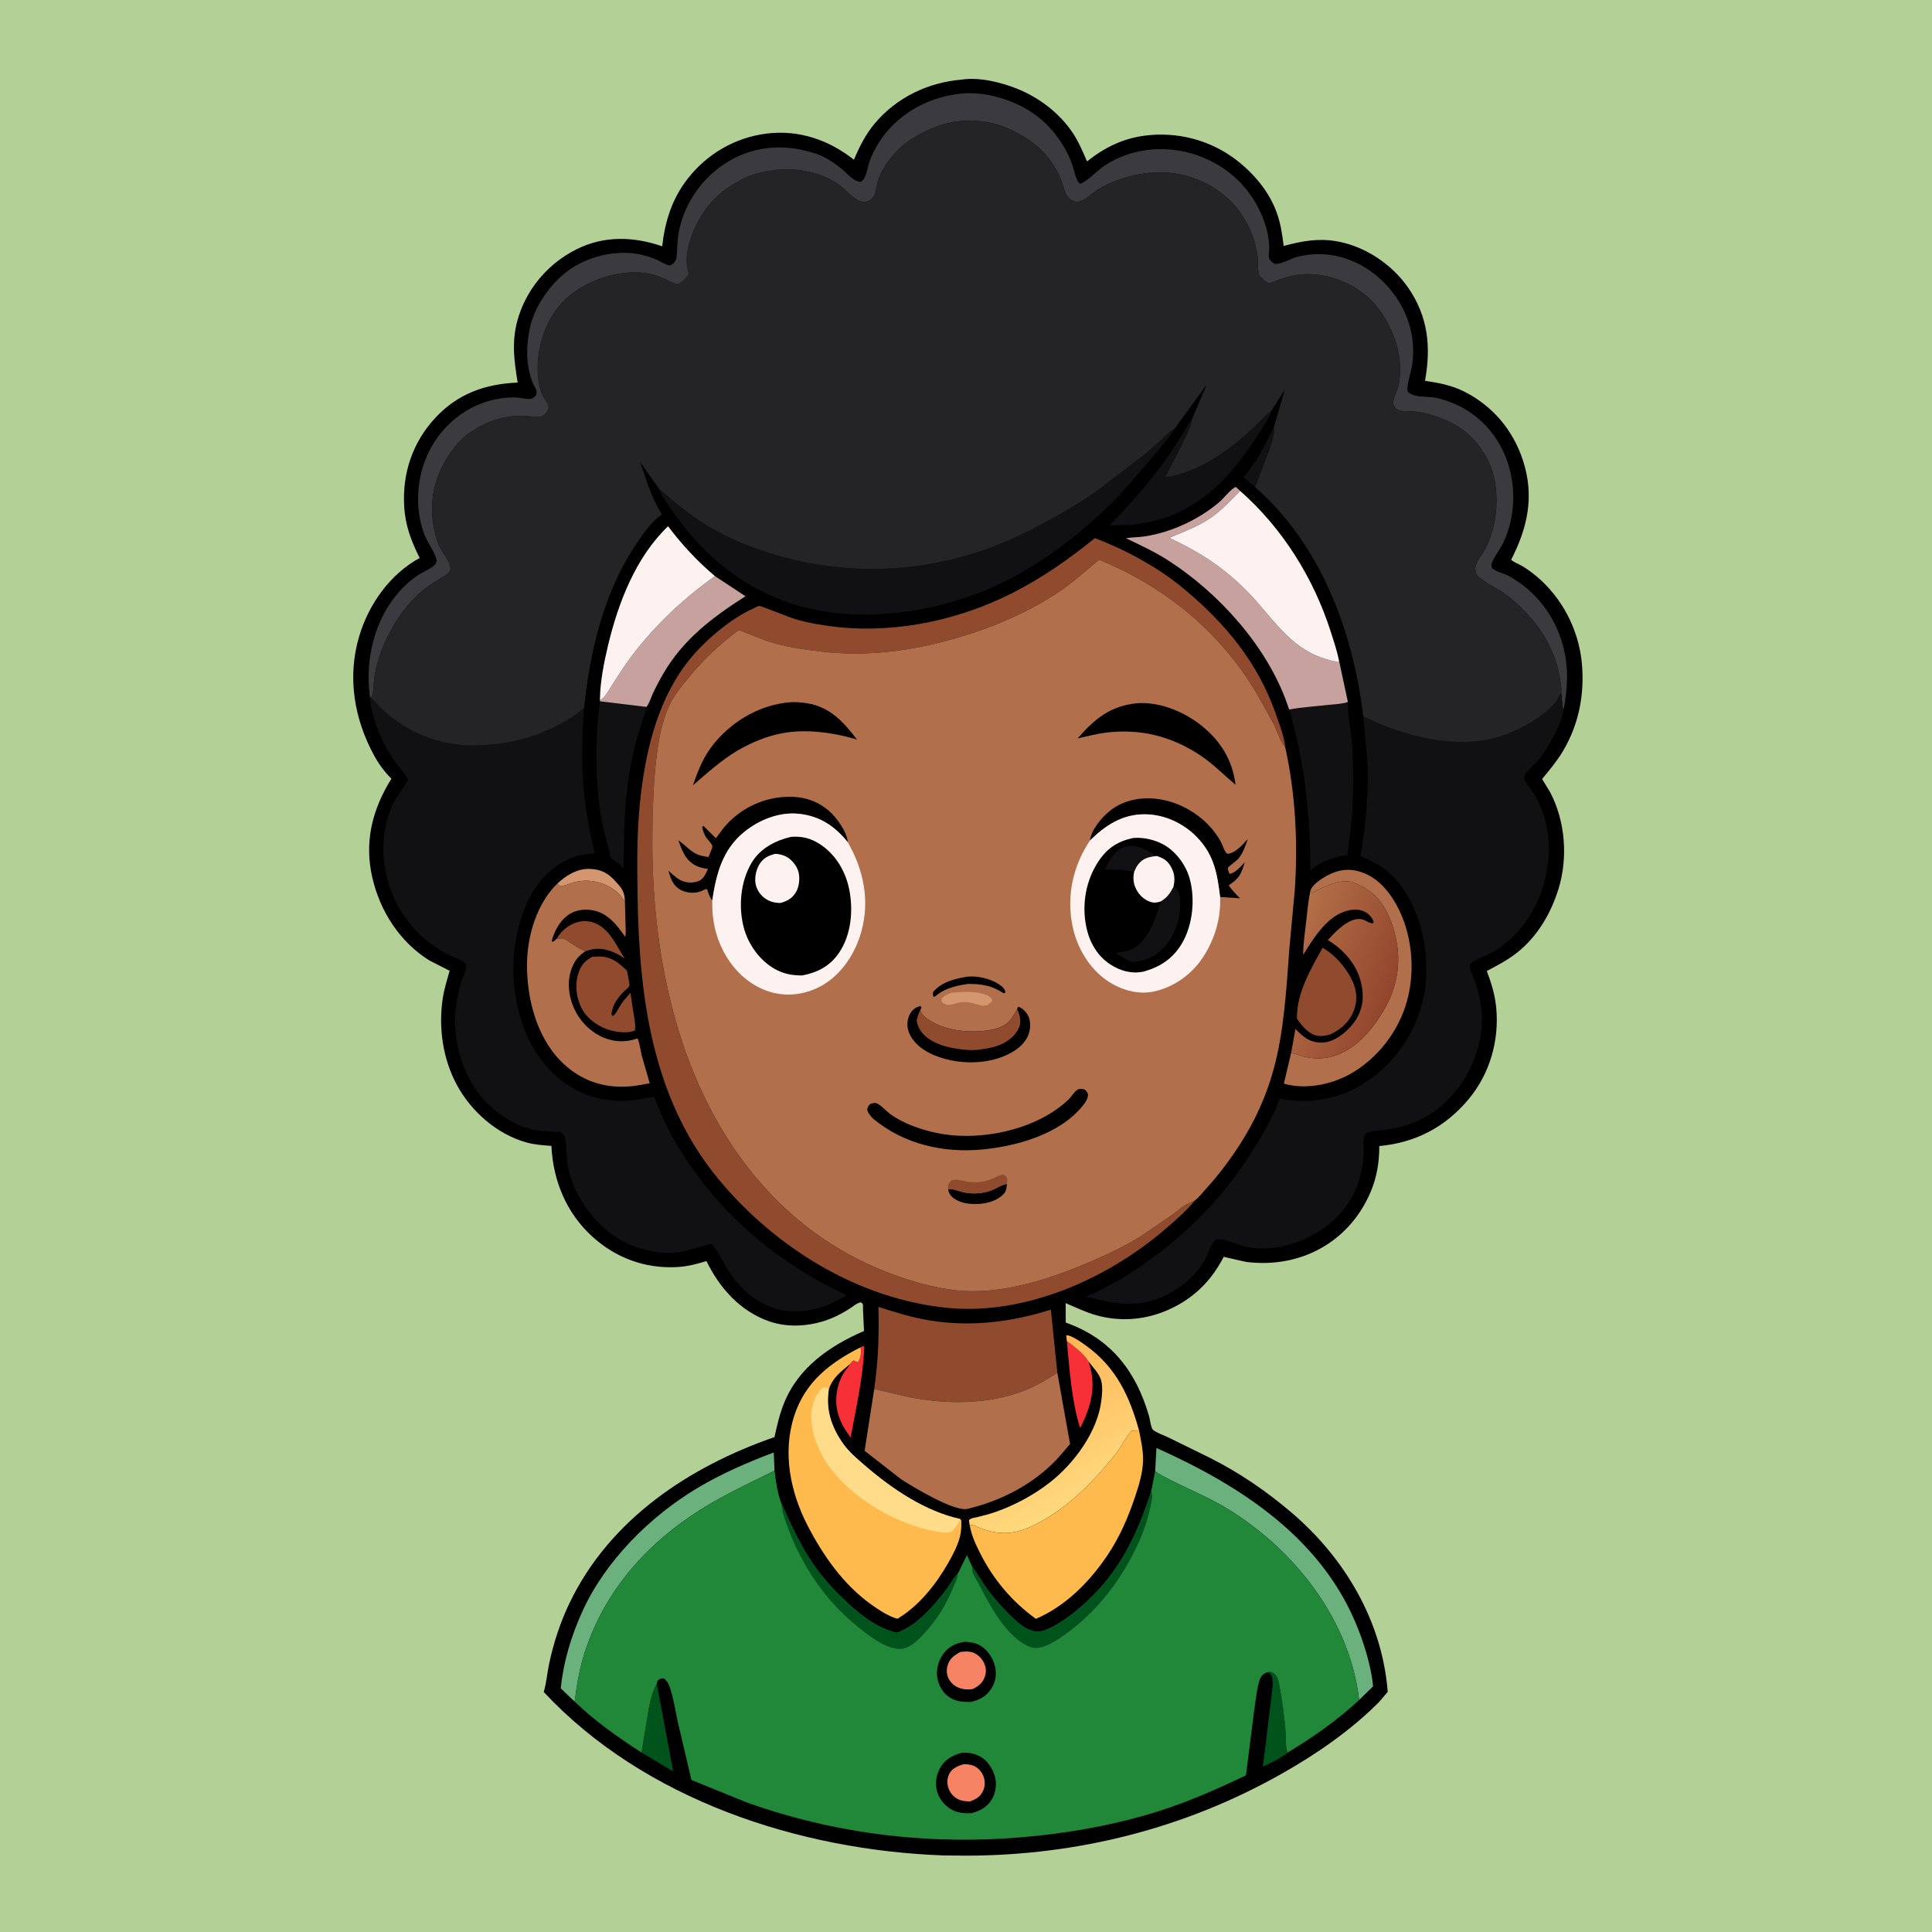 <svg version="1.1" xmlns="http://www.w3.org/2000/svg" style="display: block;" viewBox="0 0 2048 2048" width="1024" height="1024">
<defs>
	<linearGradient id="Gradient1" gradientUnits="userSpaceOnUse" x1="1063.89" y1="1453.57" x2="1136.81" y2="1593.21">
		<stop class="stop0" offset="0" stop-opacity="1" stop-color="rgb(255,180,87)"/>
		<stop class="stop1" offset="1" stop-opacity="1" stop-color="rgb(255,217,125)"/>
	</linearGradient>
	<linearGradient id="Gradient2" gradientUnits="userSpaceOnUse" x1="1473.65" y1="1052.31" x2="1365.65" y2="1010.92">
		<stop class="stop0" offset="0" stop-opacity="1" stop-color="rgb(147,70,45)"/>
		<stop class="stop1" offset="1" stop-opacity="1" stop-color="rgb(179,111,72)"/>
	</linearGradient>
</defs>
<path transform="translate(0,0)" fill="rgb(179,208,150)" d="M -0 -0 L 2048 0 L 2048 2048 L -0 2048 L -0 -0 z"/>
<path transform="translate(0,0)" fill="rgb(0,0,0)" d="M 1019.33 84.415 C 1037.96 81.51 1060.82 87.128 1077.98 93.981 C 1101.22 103.264 1122.9 119.634 1136.91 140.5 C 1143.29 149.991 1147.78 160.662 1152.29 171.12 C 1170.43 156.622 1189.97 146.918 1213.22 143.821 C 1247.6 139.242 1282.92 148.322 1310.47 169.519 C 1329.55 184.201 1346 203.858 1353.92 226.868 C 1357.75 237.963 1359.29 249.137 1360.76 260.717 C 1379.53 255.662 1396.66 252.41 1416.12 255.623 C 1446.25 260.599 1475.26 279.789 1492.59 304.783 C 1513.86 335.463 1517.11 367.638 1510.56 403.672 C 1524.75 405.746 1538.84 408.417 1551.78 414.909 C 1582.05 430.093 1603.74 455.626 1614.29 487.719 C 1626.79 525.713 1619.44 558.944 1601.91 593.346 C 1604.49 595.999 1609.86 597.846 1613.16 599.799 C 1618.44 602.919 1623.43 606.524 1628.15 610.418 C 1655.55 632.99 1673.41 667.224 1676.78 702.528 C 1679.93 735.564 1673.77 767.911 1656.58 796.552 C 1650.26 807.079 1642.5 816.343 1634.69 825.772 L 1643.28 839.878 C 1659.31 870.583 1662.24 909.039 1652.15 942 C 1644.09 968.323 1629.55 993.137 1607.59 1010.28 C 1597.87 1017.88 1586.91 1023.55 1576.06 1029.33 C 1580.95 1042.2 1584.72 1054.44 1586.05 1068.23 C 1589.39 1103.04 1579.26 1138.31 1556.71 1165.29 C 1531.94 1194.92 1500.43 1211.33 1462.09 1214.86 C 1462.17 1231.76 1459.54 1247.91 1452.92 1263.5 C 1430.28 1316.86 1378.42 1344.76 1321.47 1337.74 C 1319.28 1337.47 1297.38 1332.25 1297.28 1332.3 C 1297 1332.46 1295.16 1336.13 1294.85 1336.67 C 1292.38 1341.03 1289.73 1345.28 1286.81 1349.35 C 1273.34 1368.11 1255.96 1381.4 1234.65 1390.04 C 1211.56 1399.41 1186.27 1401.01 1162.21 1394.24 C 1150.99 1391.09 1140.36 1385.93 1129.66 1381.38 L 1129.72 1401.98 C 1177.64 1418.94 1204.4 1453.63 1218.16 1501.55 C 1219.08 1504.77 1219.97 1513.8 1222.41 1515.82 C 1226.29 1519.03 1233.97 1521.54 1238.62 1523.81 L 1282.06 1545.13 C 1313.33 1560.76 1342.24 1580.55 1368.85 1603.21 C 1425.43 1651.38 1465.18 1718.37 1471.04 1793.39 L 1462.25 1803.81 C 1432.05 1834.26 1395.62 1859.35 1358.42 1880.36 C 1256.08 1938.18 1142.53 1966.74 1025.09 1967.08 L 1000.5 1966.84 C 847.347 1961.4 683.074 1907.87 576.372 1793.58 C 579.221 1784.02 579.988 1773.78 582.032 1764 C 586.651 1741.91 594.011 1719.51 603.786 1699.17 C 646.394 1610.49 730.456 1554.79 820.995 1523.37 C 823.663 1511.19 826.408 1499.11 831.07 1487.5 C 846.318 1449.54 879.651 1426.57 915.895 1410.91 L 914.814 1388.32 C 914.766 1387.14 915.026 1383.48 914.58 1382.5 C 914.213 1381.69 913.415 1381.17 912.833 1380.5 C 909.136 1380.82 905.896 1383.74 902.857 1385.74 C 897.75 1389.11 892.537 1392.25 887.03 1394.92 C 865.406 1405.4 838.212 1408.71 815.25 1400.64 C 784.507 1389.83 762.782 1365.36 748.878 1336.77 C 738.345 1340.08 728.17 1342.62 717.085 1343.18 C 683.704 1344.87 652.73 1333.36 628.08 1311.02 C 600.339 1285.88 586.279 1251.6 584.514 1214.7 C 575.476 1214.04 566.252 1213.4 557.5 1210.89 C 526.594 1202.04 499.546 1178.26 484.358 1150.2 C 469.433 1122.63 464.652 1089.49 469.294 1058.64 C 470.803 1048.61 473.847 1038.8 476.674 1029.08 L 455.306 1018.23 C 423.697 998.507 402.822 965.933 394.613 929.984 C 385.959 892.086 394.722 857.947 414.9 825.473 C 407.629 818.18 401.563 810.009 396.631 800.964 C 375.286 761.822 367.913 717.505 380.799 674.346 C 390.954 640.333 413.403 608.673 444.853 591.487 C 435.623 572.82 429.51 556.904 428.399 535.828 C 426.584 501.419 437.416 469.238 460.767 443.682 C 484.716 417.471 514.007 407.022 548.756 405.547 C 544.634 380.435 541.917 359.239 550.087 334.424 C 560.239 303.587 582.742 278.174 611.883 263.888 C 640.918 249.654 671.937 250.702 701.923 261.089 C 705.019 234.517 712.166 211.168 728.721 189.77 C 749.353 163.101 779.557 145.582 813.035 141.555 C 847.274 137.436 878.593 148.385 905.213 169.323 C 911.083 155.35 917.667 142.234 927.543 130.565 C 950.702 103.202 983.843 87.348 1019.33 84.415 z"/>
<path transform="translate(0,0)" fill="rgb(17,17,19)" d="M 1350.32 452.883 C 1351.79 463.429 1344.65 478.828 1340.92 488.716 L 1330.48 516.305 L 1318.11 505.779 C 1331.7 491.061 1341.41 470.66 1350.32 452.883 z"/>
<path transform="translate(0,0)" fill="rgb(212,150,111)" d="M 590.826 936.636 C 599.826 928.039 611.956 920.692 624.847 921.073 C 636.906 921.43 644.21 925.196 652.23 934.006 C 658.396 940.779 661.834 944.344 662.348 953.928 L 661.461 954.531 C 659.718 952.059 657.942 949.389 655.755 947.282 C 643.251 935.235 624.967 930.933 608.481 935.235 C 603.719 936.477 598.438 939.34 593.6 939.5 L 590.826 936.636 z"/>
<path transform="translate(0,0)" fill="rgb(144,75,46)" d="M 589.855 995.424 C 594.84 986.847 602.372 980.297 612.037 977.54 C 620.051 975.254 628.295 976.523 635.357 980.889 C 648.149 988.797 654.289 1004.08 662.322 1016.14 C 652.443 1009.18 640.119 1003.98 627.702 1006.29 L 623.449 1007.46 L 622.376 1007.8 L 620.275 1008.53 C 615.684 1006.23 611.318 1003.81 607 1001.01 C 604.193 999.188 600.824 996.329 597.743 995.191 C 595.46 994.348 592.212 995.088 589.855 995.424 z"/>
<path transform="translate(0,0)" fill="rgb(1,83,28)" d="M 1342.95 1772.8 C 1345.85 1772.06 1347.92 1771.95 1350.5 1773.95 C 1355.01 1777.46 1355.69 1784.03 1356.62 1789.2 C 1359.39 1804.66 1361.58 1820.76 1362.84 1836.42 C 1363.32 1842.36 1362.4 1852.73 1364.98 1857.78 C 1357.32 1863.81 1347.5 1868.67 1338.66 1872.72 L 1347.69 1799.22 C 1348.33 1792.43 1350.84 1780.78 1347.09 1774.9 C 1345.83 1772.91 1345.12 1773.3 1342.95 1772.8 z"/>
<path transform="translate(0,0)" fill="rgb(247,48,56)" d="M 1130.9 1421.49 C 1138.49 1427.28 1148.92 1435.05 1153.83 1443.24 L 1154.56 1445.37 C 1162.32 1469.82 1156.46 1491.67 1144.97 1513.67 C 1135.83 1484.75 1133.79 1451.56 1130.9 1421.49 z"/>
<path transform="translate(0,0)" fill="rgb(1,83,28)" d="M 696.183 1784.75 L 713.589 1877.8 L 680.037 1857.72 L 687.691 1811.47 C 689.58 1802.38 691.531 1792.87 696.183 1784.75 z"/>
<path transform="translate(0,0)" fill="rgb(247,48,56)" d="M 912.101 1428.27 L 915 1426.8 L 916.169 1428 C 914.93 1460.06 907.462 1492.3 901.685 1523.82 C 896.134 1516.06 891.556 1509.27 888.818 1500 L 888.311 1498.35 C 884.511 1485.22 886.754 1468.78 893.444 1457.03 C 895.261 1453.84 897.305 1451.08 899.614 1448.24 C 900.513 1447.13 900.26 1447.65 900.531 1446.39 C 901.915 1444.59 903.186 1443.35 905 1441.99 C 906.542 1443.27 907.535 1443.51 909.5 1443.85 L 910.452 1442.41 C 912.395 1438.43 913.466 1432.32 912.101 1428.27 z"/>
<path transform="translate(0,0)" fill="rgb(144,75,46)" d="M 628.094 1014.19 L 634.12 1013.96 C 647.497 1013.66 655.504 1020.13 664.582 1028.92 C 665.05 1032.1 667.868 1042.85 667.104 1045.24 C 666.703 1046.5 663.448 1049.06 662.351 1050.12 C 655 1057.15 649.212 1065.07 648.123 1075.5 L 649.5 1077.05 C 653.292 1074.7 656.227 1067.5 658.899 1063.72 C 661.694 1059.77 665.124 1056.12 668.296 1052.47 L 670.725 1068.86 C 671.566 1075.29 674.436 1086.34 672.898 1092.5 C 665.103 1095.38 655.97 1094.33 648.073 1092.41 C 636.241 1089.54 623.359 1081.01 617.344 1070.26 C 610.974 1058.88 609.012 1044.49 613.011 1032 C 615.87 1023.08 619.876 1018.41 628.094 1014.19 z"/>
<path transform="translate(0,0)" fill="rgb(144,75,46)" d="M 1401.96 1004.76 C 1414.45 1011.6 1424.82 1023.59 1431.69 1035.99 C 1437.27 1046.05 1439.51 1057.3 1435.99 1068.5 C 1431.72 1082.12 1422.86 1090.33 1410.43 1096.43 L 1409.9 1096.57 C 1405.44 1097.78 1401.14 1098.71 1396.5 1097.94 C 1387.33 1096.42 1379.8 1087.2 1374.84 1079.87 C 1374.19 1052.95 1389.36 1027.44 1401.96 1004.76 z"/>
<path transform="translate(0,0)" fill="rgb(17,17,19)" d="M 1263.37 444.826 C 1262.65 452.382 1258.75 458.946 1255.54 465.72 L 1235.39 505.719 C 1269.72 501.444 1301.03 478.513 1326.08 455.986 C 1333.28 449.515 1339.43 441.651 1347.09 435.764 L 1347.87 435.182 C 1345.02 444.619 1337.95 454.044 1332.57 462.316 C 1311.89 494.136 1289.97 521.433 1255.88 539.825 C 1237.56 549.712 1219.63 553.891 1199.13 556.376 L 1175.94 557.011 C 1198.57 534.156 1220.23 509.376 1238.76 483.008 L 1252.65 461.906 C 1255.96 456.328 1259.04 449.638 1263.37 444.826 z"/>
<path transform="translate(0,0)" fill="rgb(17,17,19)" d="M 635.846 743.406 L 685.348 749.383 L 684.603 750.39 C 685.055 753.915 682.56 759.2 681.458 762.593 L 674.518 785.149 C 671.918 794.447 669.954 803.889 668.209 813.381 C 661.775 848.378 661.205 885.064 661.001 920.543 C 657.135 916.827 653.409 913.431 648.947 910.434 L 647.847 909.709 C 644.689 896.93 640.728 884.387 638.275 871.436 C 630.4 829.86 630.807 785.321 635.846 743.406 z"/>
<path transform="translate(0,0)" fill="rgb(198,161,158)" d="M 757.886 610.739 L 790.264 632.055 C 755.116 654.339 723.883 678.064 702.761 714.713 C 698.724 721.717 694.951 728.794 691.617 736.163 C 689.689 740.424 688.194 745.699 685.348 749.383 L 635.846 743.406 L 635.996 742.282 C 641.405 739.642 645.768 730.948 648.95 726 C 655.663 715.561 662.341 705.038 669.846 695.144 C 694.644 662.452 724.52 634.438 757.886 610.739 z"/>
<path transform="translate(0,0)" fill="rgb(177,112,75)" d="M 1388.86 945.038 C 1390.15 939.373 1396.64 934.433 1401.51 931.293 C 1413.3 923.705 1425.35 919.818 1439.39 923.394 C 1457.7 928.058 1470.47 941.957 1479.58 957.872 C 1496.79 987.943 1500.68 1027.62 1491.56 1060.9 C 1482.74 1093.05 1460.36 1122.17 1431.23 1138.51 C 1411.51 1149.57 1385.42 1154.86 1363.14 1149.36 C 1362.07 1149.09 1361.87 1148.98 1360.98 1148.6 L 1368.68 1116 C 1374.85 1117.6 1380.4 1119.94 1386.81 1121 C 1404.06 1123.85 1418.71 1119.79 1433 1109.89 C 1440.5 1104.69 1447.75 1097.63 1453.41 1090.46 C 1466.49 1073.89 1476.48 1056.47 1480.33 1035.5 C 1482.13 1025.7 1482.71 1015.22 1481.48 1005.31 C 1478.89 984.502 1470.5 958.733 1453.18 945.676 L 1452.11 944.882 C 1447.01 941.05 1441.85 938.431 1436.02 935.872 C 1431.69 933.97 1426.19 933.879 1421.52 934.574 L 1419.99 934.88 C 1418.35 935.171 1416.81 935.353 1415.22 935.883 L 1414 936.324 L 1408.5 938.283 C 1402.58 940.302 1397.01 943.291 1391.51 946.296 L 1388.86 945.038 z"/>
<path transform="translate(0,0)" fill="rgb(107,177,125)" d="M 609.155 1803.78 L 594.438 1789.76 C 597.208 1761.63 605.463 1734.49 617.042 1708.79 C 641.388 1654.74 689.075 1607.31 739.689 1577.13 C 765.215 1561.92 792.452 1550.16 820.214 1539.68 L 821.021 1558.92 C 798.285 1570.33 775.203 1580.93 753.233 1593.82 C 691.723 1629.9 643.292 1681.05 620.497 1749.61 C 614.664 1767.16 611.471 1785.48 609.155 1803.78 z"/>
<path transform="translate(0,0)" fill="rgb(107,177,125)" d="M 1224.54 1559.32 L 1225.88 1534.9 C 1316.2 1575.35 1403.07 1631.69 1440.13 1727.97 C 1447.15 1746.2 1453.75 1768.17 1455.56 1787.6 L 1440.72 1802.05 C 1430.4 1710.82 1362.43 1630.29 1282.87 1589.1 C 1274.01 1584.51 1227.51 1563.73 1224.54 1559.32 z"/>
<path transform="translate(0,0)" fill="rgb(253,242,240)" d="M 635.996 742.282 L 635.973 740.61 C 636.277 722.235 640.219 702.371 644.456 684.554 C 655.233 639.232 673.795 590.729 708.168 557.844 C 723.448 577.981 738.626 594.367 757.886 610.739 C 724.52 634.438 694.644 662.452 669.846 695.144 C 662.341 705.038 655.663 715.561 648.95 726 C 645.768 730.948 641.405 739.642 635.996 742.282 z"/>
<path transform="translate(0,0)" fill="url(#Gradient1)" d="M 1130.9 1421.49 L 1130.27 1415.5 C 1135.03 1414.74 1147.02 1423.38 1151.27 1426.44 C 1183.21 1449.4 1197.54 1480.27 1207.59 1517.04 L 1199.5 1516.74 C 1193.23 1523.87 1188.9 1533.36 1182.82 1541.03 C 1161.27 1568.18 1137.12 1593.27 1107 1610.93 C 1095.32 1617.78 1081.73 1624.19 1068 1624.98 C 1058.32 1625.54 1049.63 1623.7 1040.57 1620.46 L 1039.42 1620.06 C 1034.64 1618.38 1033.16 1616.26 1027.88 1616.57 L 1027.1 1611.5 C 1029.35 1609.03 1032.63 1609 1035.85 1608.23 C 1042.44 1606.65 1049 1604.93 1055.41 1602.69 C 1075.8 1595.53 1095.94 1584.73 1112.96 1571.4 C 1138.65 1551.29 1163.53 1517.64 1167.49 1484.5 C 1168.33 1477.46 1169.25 1468.06 1166.61 1461.32 C 1164.13 1455 1158.01 1448.58 1153.83 1443.24 C 1148.92 1435.05 1138.49 1427.28 1130.9 1421.49 z"/>
<path transform="translate(0,0)" fill="rgb(17,17,19)" d="M 1428.82 744.12 L 1428.81 745.578 C 1428.85 760.59 1432.47 776.474 1433.42 791.616 C 1435.86 830.391 1434.05 868.06 1428.32 906.417 C 1413.89 908.295 1400.04 912.84 1389.14 922.876 C 1389.04 872.181 1384.44 820.737 1371.79 771.53 C 1370.23 765.423 1369.15 757.705 1366.52 752.068 C 1380.55 749.604 1395.27 748.673 1409.46 747.09 C 1415.72 746.393 1422.91 746.248 1428.82 744.12 z"/>
<path transform="translate(0,0)" fill="url(#Gradient2)" d="M 1388.86 945.038 L 1391.51 946.296 C 1397.01 943.291 1402.58 940.302 1408.5 938.283 L 1414 936.324 L 1415.22 935.883 C 1416.81 935.353 1418.35 935.171 1419.99 934.88 L 1421.52 934.574 C 1426.19 933.879 1431.69 933.97 1436.02 935.872 C 1441.85 938.431 1447.01 941.05 1452.11 944.882 L 1453.18 945.676 C 1470.5 958.733 1478.89 984.502 1481.48 1005.31 C 1482.71 1015.22 1482.13 1025.7 1480.33 1035.5 C 1476.48 1056.47 1466.49 1073.89 1453.41 1090.46 C 1447.75 1097.63 1440.5 1104.69 1433 1109.89 C 1418.71 1119.79 1404.06 1123.85 1386.81 1121 C 1380.4 1119.94 1374.85 1117.6 1368.68 1116 L 1373.24 1090.67 C 1376.36 1094.1 1379.83 1097.32 1383.64 1099.97 C 1390.47 1104.72 1398.7 1106.25 1406.85 1104.53 C 1418.4 1102.09 1431.37 1090.64 1437.52 1080.6 C 1445.15 1068.17 1446.11 1055.15 1442.67 1041.22 C 1437.9 1021.91 1424.29 1006.65 1407.61 996.492 L 1412.85 990.802 C 1420.16 983.312 1433.94 970.7 1445.5 975.057 C 1448.9 976.339 1451.74 978.827 1455.5 978.777 L 1456.05 977 C 1454.49 972.859 1452.1 969.836 1448.32 967.424 C 1442.58 963.758 1435.97 963.698 1429.5 965.097 C 1407.24 969.913 1392.51 994.449 1381.43 1012.13 C 1381.33 1001.58 1383.04 990.381 1384.25 979.879 C 1385.58 968.326 1386.6 956.439 1388.86 945.038 z"/>
<path transform="translate(0,0)" fill="rgb(198,161,158)" d="M 1366.52 752.068 L 1364.53 746.284 C 1343.21 685.326 1292.12 628.581 1238.02 593.865 C 1223.91 584.815 1208.58 577.762 1193.5 570.512 C 1200.49 569.405 1207.63 569.574 1214.63 568.429 C 1242.63 563.852 1270.66 550.644 1292.33 532.437 C 1296.52 528.916 1305.46 517.604 1310 516.169 L 1314.54 520.321 C 1305.19 529.788 1296.06 539.832 1285.23 547.638 C 1271.19 557.754 1255.19 563.449 1239.42 570.116 C 1264.19 581.762 1285.71 594.194 1306.53 612.296 C 1315.74 620.297 1324.2 628.591 1332.21 637.801 C 1353.66 662.451 1372.4 689.01 1405.43 698.638 C 1409.57 699.845 1415.41 701.932 1419.59 701.011 L 1428.82 744.12 C 1422.91 746.248 1415.72 746.393 1409.46 747.09 C 1395.27 748.673 1380.55 749.604 1366.52 752.068 z"/>
<path transform="translate(0,0)" fill="rgb(253,242,240)" d="M 1314.54 520.321 C 1359.53 559.909 1392.48 612.737 1410.67 669.712 C 1413.94 679.976 1417.47 690.44 1419.59 701.011 C 1415.41 701.932 1409.57 699.845 1405.43 698.638 C 1372.4 689.01 1353.66 662.451 1332.21 637.801 C 1324.2 628.591 1315.74 620.297 1306.53 612.296 C 1285.71 594.194 1264.19 581.762 1239.42 570.116 C 1255.19 563.449 1271.19 557.754 1285.23 547.638 C 1296.06 539.832 1305.19 529.788 1314.54 520.321 z"/>
<path transform="translate(0,0)" fill="rgb(177,112,75)" d="M 590.826 936.636 L 593.6 939.5 C 598.438 939.34 603.719 936.477 608.481 935.235 C 624.967 930.933 643.251 935.235 655.755 947.282 C 657.942 949.389 659.718 952.059 661.461 954.531 L 662.348 953.928 L 663.078 978.554 C 663.115 983.252 663.676 988.564 662.806 993.171 C 654.121 980.743 644.46 967.946 628.5 964.985 C 618.936 963.211 609.164 964.668 601.337 970.628 C 592.749 977.168 587.687 987.352 584.77 997.5 L 585.853 998.5 C 587.333 997.516 588.599 996.693 589.855 995.424 C 592.212 995.088 595.46 994.348 597.743 995.191 C 600.824 996.329 604.193 999.188 607 1001.01 C 611.318 1003.81 615.684 1006.23 620.275 1008.53 C 615.789 1011.4 612 1015.06 609.289 1019.66 C 602.123 1031.83 601.463 1046.76 605.315 1060.11 C 610.002 1076.35 620.755 1090.14 635.846 1098.01 C 648.021 1104.37 661.484 1105.46 674.517 1101.22 L 675.936 1100.75 C 678.193 1106.31 678.879 1113.3 680.362 1119.19 L 688.719 1148.24 C 678.364 1150.44 668.601 1152.06 657.969 1151.95 C 632.974 1151.69 611.621 1142.29 594.223 1124.56 C 568.252 1098.1 558.082 1056.74 558.681 1020.65 C 559.169 991.197 569.235 957.508 590.826 936.636 z"/>
<path transform="translate(0,0)" fill="rgb(254,186,76)" d="M 1207.59 1517.04 C 1209.54 1527.17 1211.87 1537.62 1211.69 1548 C 1211.46 1560.87 1207.5 1573.73 1203.48 1585.85 C 1196.05 1608.3 1186.74 1629.79 1173.42 1649.42 C 1154.62 1677.14 1129.27 1702.78 1098.09 1716.02 C 1072.93 1697.95 1053.06 1674.33 1039.09 1646.71 C 1034.1 1636.85 1029.79 1627.54 1027.88 1616.57 C 1033.16 1616.26 1034.64 1618.38 1039.42 1620.06 L 1040.57 1620.46 C 1049.63 1623.7 1058.32 1625.54 1068 1624.98 C 1081.73 1624.19 1095.32 1617.78 1107 1610.93 C 1137.12 1593.27 1161.27 1568.18 1182.82 1541.03 C 1188.9 1533.36 1193.23 1523.87 1199.5 1516.74 L 1207.59 1517.04 z"/>
<path transform="translate(0,0)" fill="rgb(144,75,46)" d="M 926.721 1472.31 C 930.949 1442.99 932.002 1414.99 931.176 1385.41 C 949.096 1391.1 966.886 1396.69 985.5 1399.72 C 1029.33 1406.84 1071.78 1401.54 1113.94 1388.3 L 1120.84 1455.21 C 1109.41 1462.49 1098.11 1469.32 1085.39 1474.22 C 1045.5 1489.58 999.596 1488.92 958.245 1479.81 L 926.721 1472.31 z"/>
<path transform="translate(0,0)" fill="rgb(17,17,19)" d="M 699.239 519.029 C 704.596 522.391 708.944 527.198 713.744 531.284 L 730.155 544.055 C 757.871 564.809 790.29 578.966 823.418 588.609 C 896.23 609.803 972.13 607.624 1043.72 582.794 C 1066.76 574.805 1088.9 564.024 1110.3 552.416 C 1128.63 542.473 1147.07 531.632 1163.96 519.366 L 1213.28 481.79 L 1231.18 466.136 C 1234.73 462.783 1238.78 457.938 1243.07 455.747 L 1244.75 454.939 C 1241.67 460.904 1236.97 466.092 1232.77 471.305 L 1211.68 496.374 L 1187.74 523.749 C 1141.36 571.785 1084.31 614.221 1020.16 634.654 C 951.094 656.654 871.608 660.393 805.657 625.887 C 766.794 605.554 736.099 576.13 711.674 539.967 C 707.926 534.418 701.578 526.512 699.591 520.229 L 699.239 519.029 z"/>
<path transform="translate(0,0)" fill="rgb(177,112,75)" d="M 926.721 1472.31 L 958.245 1479.81 C 999.596 1488.92 1045.5 1489.58 1085.39 1474.22 C 1098.11 1469.32 1109.41 1462.49 1120.84 1455.21 L 1134.31 1530.68 C 1128.05 1537.96 1121.9 1545.72 1114.94 1552.33 C 1089.96 1576.07 1058.89 1591.49 1025.55 1599.48 C 1011.91 1602.75 968.648 1576.75 955.401 1568.2 L 916.525 1537.93 L 926.721 1472.31 z"/>
<path transform="translate(0,0)" fill="rgb(254,186,76)" d="M 912.101 1428.27 C 913.466 1432.32 912.395 1438.43 910.452 1442.41 L 909.5 1443.85 C 907.535 1443.51 906.542 1443.27 905 1441.99 C 903.186 1443.35 901.915 1444.59 900.531 1446.39 C 890.75 1454.68 882.932 1460.13 878.559 1472.74 C 875 1494.24 881.52 1513.41 894.092 1530.89 C 900.347 1539.58 909.262 1547.01 917.366 1553.99 C 945.571 1578.3 981.013 1602.27 1017.84 1610.24 L 1019.04 1611.67 C 1019.14 1617.54 1019.1 1622.94 1017.64 1628.69 C 1015.14 1638.54 1010.1 1648.08 1005.09 1656.86 C 992.114 1679.61 974.172 1702.2 951.533 1715.87 C 950.355 1715.66 950.017 1715.63 948.736 1715.18 C 939.866 1712.07 931.369 1706.4 923.762 1701 C 894.168 1679.99 872.298 1648.68 855.879 1616.75 C 837.584 1581.17 829.307 1539.35 842.016 1500.5 C 853.725 1464.7 879.764 1444.69 912.101 1428.27 z"/>
<path transform="translate(0,0)" fill="rgb(254,220,137)" d="M 1017.84 1610.24 C 1017.02 1614.14 1012.44 1619.99 1009.5 1622.76 C 1006.87 1625.24 1000.92 1624.74 997.654 1624.27 C 955.99 1618.22 910.654 1593.43 883.724 1560.65 L 882.663 1559.33 C 869.366 1543.03 859.219 1520.37 860.019 1499 C 860.368 1489.7 864.03 1478.59 871.015 1472.15 C 873.124 1470.2 874.284 1470.88 877 1470.97 L 878.559 1472.74 C 875 1494.24 881.52 1513.41 894.092 1530.89 C 900.347 1539.58 909.262 1547.01 917.366 1553.99 C 945.571 1578.3 981.013 1602.27 1017.84 1610.24 z"/>
<path transform="translate(0,0)" fill="rgb(144,75,46)" d="M 1266.94 1272.22 C 1257.17 1284.24 1244.02 1295.45 1232.16 1305.47 C 1171.99 1356.32 1086.53 1393.76 1006.56 1386.59 C 910.918 1378.01 821.531 1322.59 761.248 1249.48 C 691.396 1164.77 677.511 1056.56 675.896 950.586 C 675.402 918.195 674.963 885.781 678.139 853.491 C 683.239 801.625 694.943 747.518 726.507 704.855 C 736.724 691.046 749.724 678.378 763.024 667.572 C 773.557 659.014 785.8 650.835 798.181 645.184 C 799.763 644.462 803.426 642.386 805.043 642.268 C 806.336 642.175 838.109 654.897 843.039 656.345 C 857.813 660.684 873.178 663.155 888.472 664.759 C 951.488 671.366 1017.79 656.869 1074 628.227 C 1105.2 612.329 1133.48 592.382 1160.66 570.431 C 1193.51 582.993 1226.96 601.003 1254.09 623.465 C 1299.19 660.802 1334.08 702.936 1353.23 759.071 C 1356.79 769.501 1361.36 780.946 1362.37 791.966 L 1361.62 791.018 C 1356.43 784.232 1353.79 774.712 1349.94 766.966 L 1332.01 734.805 C 1293.09 669.622 1235.31 622.114 1165.25 593.351 C 1150.28 605.188 1136.72 618.159 1120.64 628.64 C 1088.06 649.872 1052.26 665.122 1015 676.013 C 967.69 689.843 919.882 696.398 870.749 690.692 C 851.737 688.483 832.758 685.711 814.446 679.94 C 810.259 678.62 783.937 668.027 783.56 668.114 C 781.245 668.649 776.09 673.253 774.141 674.784 C 756.86 688.358 741.408 704.084 727.616 721.165 C 720.78 729.631 713.814 738.185 709.275 748.177 C 701.24 765.866 697.872 785.82 695.631 805.002 C 692.556 831.326 691.836 857.68 691.544 884.149 C 690.181 1007.79 716.787 1142.14 795.5 1241.04 C 834.891 1290.53 884.733 1327.79 944 1349.98 C 966.163 1358.28 989.307 1365.04 1012.89 1367.73 C 1060.73 1373.18 1113.18 1355.92 1156.6 1337.13 C 1174.74 1329.27 1192.78 1320.95 1209.5 1310.31 L 1242.73 1287.68 C 1248.53 1283.59 1254.75 1277.3 1261.44 1275.03 C 1263.39 1274.37 1265.17 1273.24 1266.94 1272.22 z"/>
<path transform="translate(0,0)" fill="rgb(59,59,63)" d="M 392.117 738.692 C 387.098 703.234 395.244 663.48 417.152 634.619 C 424.807 624.534 434.215 615.044 445.113 608.486 C 449.955 605.572 456.55 602.848 460.624 598.983 C 462.108 597.574 462.504 595.931 462.882 594 C 460.949 584.827 453.685 576.319 450.18 567.351 C 437.739 535.518 442.115 496.695 460.73 468.149 C 475.494 445.509 498.39 428.851 525.008 423.345 C 532.616 421.771 540.908 420.858 548.658 421.46 C 552.788 421.781 557.444 423.034 561.5 422.97 C 564.34 422.925 566.523 421.098 568.16 419 C 568.409 417.833 568.982 416.691 568.908 415.5 C 568.716 412.436 565.26 407.666 564.121 404.5 C 561.93 398.411 560.38 391.552 559.533 385.139 C 558.004 373.557 559.107 361.771 561.139 350.344 C 565.534 325.631 583.914 299.378 604.5 285.282 C 624.549 271.554 652.816 264.931 676.784 269.403 C 683.444 270.646 690.39 272.823 696.61 275.5 C 700.214 277.051 705.77 280.766 709.5 281.267 C 710.151 281.354 711.936 280.514 712.29 280.309 C 714.835 278.835 716.734 275.836 717.083 273 C 718.242 263.602 717.718 254.353 719.721 245 L 720.096 243.179 C 726.2 214.522 744.761 188.547 769.3 172.847 C 793.106 157.615 821.357 152.849 849 158.71 C 858.399 160.703 867.555 163.121 876.012 167.841 C 881.957 171.158 887.457 175.153 892.691 179.491 C 898.128 183.997 905.548 193.205 912.939 192.667 C 918.828 188.34 919.662 176.301 922.396 169.356 C 937.477 131.034 972.65 105.888 1013 99.956 L 1014.82 99.679 C 1043.2 95.524 1077.25 106.143 1099.86 123.5 C 1111.93 132.758 1121.94 145.034 1129.31 158.295 C 1132.13 163.374 1134.51 168.634 1136.47 174.104 C 1138.42 179.544 1140.33 191.658 1145 194.894 C 1154.02 191.217 1162.46 181.182 1170.81 175.637 C 1201.74 155.094 1242.14 152.943 1276.1 167.258 C 1305.52 179.66 1327.19 201.652 1338.9 231.5 C 1342.69 241.159 1345.37 251.884 1345.45 262.303 C 1345.47 265.781 1344.41 270.428 1345.26 273.733 C 1345.92 276.265 1349.11 278.277 1351.14 279.716 C 1357.74 280.603 1368.11 274.041 1374.99 272.298 C 1414.59 262.262 1452.96 279.16 1477.18 311.155 C 1493.8 333.13 1500.88 359.647 1496.92 387.006 C 1495.67 395.657 1490.99 406.544 1492.22 415 C 1497.86 421.621 1512.23 420.109 1520.5 421.398 C 1525.28 422.143 1530.11 423.668 1534.67 425.253 C 1581.66 441.566 1607.52 487.791 1603.74 536.18 C 1602.58 551.109 1598.49 566.989 1591.01 580.033 C 1588.06 585.174 1583.68 590.645 1581.63 596.16 C 1580.85 598.283 1580.94 599.811 1581.5 601.956 C 1585.22 605.787 1592.06 607.238 1597 609.354 C 1600.71 610.944 1603.96 613.199 1607.32 615.4 C 1642.28 638.338 1661.76 677.435 1661.13 719 C 1660.96 730.361 1659.64 740.968 1657.58 752.106 C 1656.52 750.279 1656.41 749.697 1656.25 747.66 L 1654.88 733.791 C 1655.47 727.957 1654.21 723.499 1653.32 717.832 C 1650 696.866 1639.81 676.053 1626.55 659.57 C 1616.49 647.064 1604.54 635.638 1591.17 626.715 C 1583.93 621.882 1572.22 616.794 1566.5 610.374 C 1563.91 607.472 1563.47 603.749 1564.19 600 C 1565.21 594.71 1571.42 587.648 1574.11 582.519 C 1585.93 559.999 1588.96 532.45 1584.13 507.621 C 1581.99 496.612 1577.13 486.245 1570.82 477.035 L 1569.84 475.573 C 1555.8 455.017 1535.62 444.568 1512.12 438.388 C 1507.07 437.058 1502.07 436.43 1496.86 436.11 C 1490.21 435.701 1480.92 437.49 1477.52 429.828 C 1474.92 423.961 1481.41 414.479 1482.62 408.21 C 1487.94 380.788 1479.25 353.061 1463.77 330.521 C 1449.7 310.051 1426.22 296.328 1402 292.014 C 1385.1 289.006 1370.84 290.968 1354.92 296.715 C 1352.85 297.465 1347.41 300.126 1345.45 300.087 C 1342.45 300.028 1336.51 294.132 1334.82 292 C 1332.43 284.28 1334.14 275.018 1332.4 266.743 L 1332.05 264.923 C 1326.92 239.54 1311.2 215.215 1289.55 200.901 C 1263.1 183.415 1233.33 179.067 1202.52 185.751 C 1189.81 188.509 1175.32 193.748 1164.35 200.612 C 1157.85 204.678 1151.66 211.417 1144.22 213.557 C 1141.07 214.462 1138.27 213.548 1135.53 211.914 C 1133.5 210.702 1131.83 208.943 1130.7 206.858 C 1128.15 202.182 1126.94 196.11 1124.97 191.068 C 1118.65 174.945 1107.25 159.915 1093 150.02 C 1077.73 139.414 1061.64 131.447 1043 128.951 L 1041.23 128.7 C 1012.54 124.899 986.789 133.592 963.301 149.42 C 949.795 158.521 935.234 176.412 930.504 192.321 C 929.006 197.359 928.905 204.179 926.015 208.582 C 923.368 212.615 919.286 214.427 914.518 213.845 C 905.905 212.794 897.791 202.154 891.034 197.034 C 869.259 180.533 838.752 176.609 812.5 181.66 L 810.705 181.995 C 786.259 186.747 761.416 202.646 747.18 223 C 736.414 238.393 725.486 263.612 728.379 282.874 L 730.161 290.967 C 727.184 294.279 722.807 300.453 718.233 301.166 C 716.067 301.504 712.647 299.462 710.63 298.503 C 704.721 295.692 698.797 292.869 692.457 291.155 C 660.564 282.53 617.278 297.337 595.257 321.498 C 577.3 341.199 568.676 370.317 570.129 396.651 C 570.572 404.676 572.48 415.092 576.756 422.005 C 578.224 424.379 580.587 426.949 581.322 429.66 C 582.111 432.567 580.728 435.641 578.783 437.72 C 576.342 440.33 574.717 441.708 571 441.846 C 566.104 442.028 560.919 441.048 556 440.823 C 543.217 440.24 530.985 442.705 519.064 447.194 C 512.223 449.77 505.904 453.433 499.854 457.5 L 498.347 458.496 C 490.509 463.815 483.561 471.298 478.102 479 C 462.122 501.547 454.873 527.685 459.168 555.298 C 460.291 562.518 461.996 569.501 464.613 576.325 L 465.158 577.785 C 467.637 584.178 479.886 598.07 477.096 604.626 C 475.278 608.896 469.062 611.727 465.288 614.053 C 458.717 618.103 452.014 622.364 446.229 627.5 C 433.129 639.131 423.209 651.994 414.797 667.338 C 405.363 684.547 398.415 702.863 396.325 722.479 C 395.843 727.001 396.472 736.851 392.837 739.163 L 392.117 738.692 z"/>
<path transform="translate(0,0)" fill="rgb(17,17,19)" d="M 1445.11 759.409 C 1487.11 780.337 1545.11 795.651 1591.25 780.306 C 1608.35 774.618 1627.44 764.594 1640.89 752.595 C 1645.3 748.665 1649.44 744.736 1652.05 739.369 L 1654.88 733.791 L 1656.25 747.66 C 1656.41 749.697 1656.52 750.279 1657.58 752.106 C 1655.43 767.851 1643.64 786.544 1635.36 799.863 C 1631.92 805.416 1626.83 809.91 1622.28 814.554 C 1620.1 816.78 1617 819.421 1616.12 822.5 C 1615.83 823.487 1616.26 825.877 1616.31 827 C 1620.15 833.841 1625.32 839.521 1629.02 846.511 C 1644.1 875.072 1644.94 907.264 1636.25 938 C 1628.03 967.097 1608.27 994.704 1581.63 1009.6 C 1574.48 1013.6 1563.49 1016.31 1558.27 1022.5 C 1557.48 1027.27 1559.92 1031.01 1561.58 1035.32 C 1564.15 1041.99 1566.51 1048.99 1568.11 1055.95 C 1578.59 1101.75 1557.81 1151.59 1519.93 1178.46 L 1513 1182.84 C 1498.9 1191.15 1484.17 1195.57 1468 1197.72 C 1462.5 1198.45 1455.42 1198.44 1450.24 1200.29 C 1447.9 1201.13 1446.36 1203.09 1445.88 1205.5 C 1444.97 1210.05 1445.66 1216.2 1445.57 1220.92 C 1445.32 1233.83 1442.89 1245.36 1438.46 1257.44 C 1432.08 1274.8 1418.7 1291.08 1403.66 1301.59 C 1380.29 1317.93 1350.91 1326.98 1322.27 1322 C 1311.89 1320.2 1298.32 1311.78 1288.5 1313.93 C 1282.86 1319.34 1281.54 1327.46 1277.84 1334.24 C 1264.92 1357.94 1238.49 1376.34 1212 1380.74 L 1210.37 1381.02 C 1190.57 1384.19 1170.21 1379.55 1151.17 1374.38 C 1175.94 1364.31 1197.57 1350.93 1219.19 1335.27 C 1264.7 1302.3 1302.3 1262.28 1331.34 1214.16 C 1339.25 1201.04 1347.14 1187.65 1353.09 1173.5 C 1354.27 1170.7 1355.24 1166.4 1357.41 1164.35 L 1358.23 1164.63 C 1363.44 1166.29 1369.11 1166.47 1374.56 1166.82 C 1396.63 1168.23 1418.64 1163.3 1438.14 1152.89 C 1470.38 1135.65 1495.06 1104.9 1505.7 1069.92 C 1508.27 1061.48 1510.33 1053.1 1511.14 1044.31 C 1514.62 1006.61 1506.41 965.143 1482.08 935.106 C 1470.86 921.248 1458.28 914.37 1442.23 907.535 C 1447.88 873.077 1451.25 839.516 1449.28 804.57 L 1445.11 759.409 z"/>
<path transform="translate(0,0)" fill="rgb(17,17,19)" d="M 392.117 738.692 L 392.837 739.163 C 393.895 740.84 394.138 740.744 395.73 742 L 397.774 744.289 C 421.436 771.009 457.678 788.199 493.295 789.928 C 537.571 792.077 584.321 779.007 618.989 750.86 C 616.953 781.929 616.166 812.88 619.419 843.906 C 621.564 864.367 625.741 884.629 630.483 904.63 C 623.134 905.333 615.281 906.042 608.28 908.509 C 586.723 916.105 569.605 933.962 559.948 954.404 C 540.475 995.624 539.242 1045.22 554.753 1088 C 572.793 1137.75 614.557 1171.35 669.054 1166.54 C 672.438 1166.24 692.545 1162.59 693.223 1162.95 C 694.194 1163.47 699.705 1178.47 700.802 1180.97 C 710.491 1203.06 723.118 1224.06 737.371 1243.49 C 779.431 1300.83 832.842 1342.63 896.996 1372.7 L 896.001 1373.76 C 893.499 1375.91 889.057 1377.72 886.085 1379.25 C 870.473 1387.29 855.575 1390.58 838 1389.94 C 810.375 1388.93 786.192 1369.35 771.986 1346.74 C 765.947 1337.13 761.797 1326.78 753.998 1318.37 L 727.303 1325.95 L 725.5 1326.32 C 716.321 1328.22 706.727 1328.54 697.426 1327.29 L 695.5 1327.02 C 682.834 1325.41 671.481 1321.68 660.216 1315.7 C 631.714 1300.57 607.765 1268.1 601.993 1236.29 C 600.068 1225.69 601.155 1213.72 597.986 1203.5 C 597.119 1202.69 595.485 1200.7 594.5 1200.25 C 593.166 1199.65 589.648 1199.88 588 1199.77 C 581.86 1199.36 575.693 1199.12 569.595 1198.26 C 545.535 1194.89 521.366 1177.72 507.024 1158.5 C 487.902 1132.87 478.904 1097.24 483.703 1065.59 C 484.855 1057.98 485.967 1050.39 488.175 1043 C 489.817 1037.5 493.854 1030.65 494.216 1025.11 C 494.403 1022.26 492.962 1020.84 490.714 1019.31 C 486.239 1016.26 480.188 1014.25 475.286 1011.83 C 463.181 1005.86 451.781 997.454 442.268 987.903 C 407.809 953.307 395.519 895.557 417.119 851 C 418.637 847.868 432.382 827.911 432.428 827.126 C 432.599 824.186 422.534 812.391 420.607 809.816 C 409.14 794.496 400.805 777.457 395.729 759 C 393.928 752.452 392.102 745.503 392.117 738.692 z"/>
<path transform="translate(0,0)" fill="rgb(34,136,57)" d="M 1224.54 1559.32 C 1227.51 1563.73 1274.01 1584.51 1282.87 1589.1 C 1362.43 1630.29 1430.4 1710.82 1440.72 1802.05 C 1417.52 1823.74 1392.05 1841.34 1364.98 1857.78 C 1362.4 1852.73 1363.32 1842.36 1362.84 1836.42 C 1361.58 1820.76 1359.39 1804.66 1356.62 1789.2 C 1355.69 1784.03 1355.01 1777.46 1350.5 1773.95 C 1347.92 1771.95 1345.85 1772.06 1342.95 1772.8 L 1341.12 1773.6 C 1337.36 1775.39 1335.59 1779.23 1334.55 1783.08 C 1331.78 1793.23 1330.81 1804.55 1329.24 1815 L 1320.77 1881.98 C 1291.23 1895.91 1262.17 1908.96 1231 1919.03 C 1193.24 1931.23 1154.81 1939.09 1115.5 1944.12 C 1005.58 1958.18 895.691 1947.88 791.127 1910.5 L 732.939 1886.84 L 718.666 1826.1 C 715.766 1813.23 713.904 1799.1 709.351 1786.79 C 708.144 1783.53 706.467 1781.61 703.975 1779.24 C 700.121 1779.03 700.142 1779.32 697.212 1781.5 L 696.183 1784.75 C 691.531 1792.87 689.58 1802.38 687.691 1811.47 L 680.037 1857.72 C 654.841 1841.58 630.845 1824.52 609.155 1803.78 C 611.471 1785.48 614.664 1767.16 620.497 1749.61 C 643.292 1681.05 691.723 1629.9 753.233 1593.82 C 775.203 1580.93 798.285 1570.33 821.021 1558.92 C 822.496 1570.22 824.011 1582.52 828.095 1593.21 C 836.912 1612.85 845.706 1632.55 857.258 1650.8 C 869.262 1669.76 884.32 1686.53 900.973 1701.5 C 912.274 1711.66 925.205 1721.67 939.453 1727.28 C 942.093 1728.32 948.204 1730.81 950.88 1730.72 C 952.284 1730.68 956.071 1728.57 957.486 1727.93 C 974.338 1720.2 992.286 1699.37 1003.3 1684.75 C 1007.38 1679.34 1010.81 1672.5 1015.51 1667.75 L 1025.02 1648.34 L 1030.61 1660.96 C 1035.49 1666.85 1039.34 1674.4 1043.78 1680.74 C 1051.77 1692.16 1060.76 1702.48 1070.7 1712.23 C 1077.35 1718.76 1084.6 1725.65 1093.67 1728.56 C 1101.9 1731.19 1108.2 1728.34 1115.69 1724.48 C 1128.15 1718.06 1139.63 1709.02 1149.98 1699.66 C 1186.57 1666.58 1205.65 1627 1220.36 1580.7 L 1224.54 1559.32 z"/>
<path transform="translate(0,0)" fill="rgb(1,83,28)" d="M 828.095 1593.21 C 836.912 1612.85 845.706 1632.55 857.258 1650.8 C 869.262 1669.76 884.32 1686.53 900.973 1701.5 C 912.274 1711.66 925.205 1721.67 939.453 1727.28 C 942.093 1728.32 948.204 1730.81 950.88 1730.72 C 952.284 1730.68 956.071 1728.57 957.486 1727.93 C 974.338 1720.2 992.286 1699.37 1003.3 1684.75 C 1007.38 1679.34 1010.81 1672.5 1015.51 1667.75 C 1015.18 1673.07 1012.61 1677.65 1010.59 1682.51 C 1004.32 1697.57 996.907 1710.92 986.585 1723.58 C 979.702 1732.01 966.738 1747.21 955.232 1747.95 C 939.267 1748.96 918.234 1731.96 906.405 1722.11 C 874.883 1695.86 851.968 1662.12 836.976 1624.14 C 833.056 1614.21 829.047 1603.87 828.095 1593.21 z"/>
<path transform="translate(0,0)" fill="rgb(1,83,28)" d="M 1220.36 1580.7 C 1222.28 1585.79 1221.15 1589.29 1220.16 1594.35 C 1217.51 1607.93 1213.06 1621.81 1207.35 1634.41 C 1190.67 1671.27 1166.36 1704.47 1133.92 1728.99 C 1126.29 1734.75 1117.47 1741.14 1108.55 1744.56 C 1101.13 1747.41 1096.29 1748.09 1089.03 1744.68 C 1078.15 1739.55 1068.06 1728.65 1061.05 1719 C 1051.78 1706.23 1044.63 1693.04 1037.47 1679.03 C 1034.51 1673.24 1029.75 1667.72 1030.61 1660.96 C 1035.49 1666.85 1039.34 1674.4 1043.78 1680.74 C 1051.77 1692.16 1060.76 1702.48 1070.7 1712.23 C 1077.35 1718.76 1084.6 1725.65 1093.67 1728.56 C 1101.9 1731.19 1108.2 1728.34 1115.69 1724.48 C 1128.15 1718.06 1139.63 1709.02 1149.98 1699.66 C 1186.57 1666.58 1205.65 1627 1220.36 1580.7 z"/>
<path transform="translate(0,0)" fill="rgb(0,0,0)" d="M 1022.71 1740.34 C 1028.17 1740.7 1033.62 1741.31 1038.5 1744.01 C 1046.31 1748.32 1052.21 1756.91 1054.5 1765.44 C 1056.74 1773.78 1055.71 1782.42 1050.99 1789.76 C 1045.46 1798.37 1038.41 1802.01 1028.78 1804.2 C 1020.69 1804.18 1013.3 1803.77 1006.36 1799.12 C 999.078 1794.25 994.976 1786.58 993.524 1778.06 C 992.07 1769.53 995.176 1759.29 1000.4 1752.5 C 1006.05 1745.15 1013.72 1741.61 1022.71 1740.34 z"/>
<path transform="translate(0,0)" fill="rgb(246,131,99)" d="M 1018.11 1751.12 C 1021.77 1750.69 1026.24 1750.36 1029.8 1751.25 C 1034.47 1752.42 1039.2 1756.19 1041.69 1760.22 C 1044.71 1765.12 1046.03 1770.61 1044.33 1776.23 C 1042.08 1783.63 1037.76 1787.18 1031.07 1790.51 C 1027.62 1790.98 1023.78 1791.04 1020.37 1790.31 C 1014.26 1788.99 1009.31 1785.73 1006.1 1780.39 C 1003.62 1776.25 1003.03 1770.83 1004.29 1766.18 C 1006.5 1758.04 1011.2 1754.97 1018.11 1751.12 z"/>
<path transform="translate(0,0)" fill="rgb(0,0,0)" d="M 1018.64 1858.2 C 1021.26 1858.02 1023.92 1857.82 1026.53 1858.12 C 1035.42 1859.12 1043.05 1863.04 1048.36 1870.32 C 1053.38 1877.21 1056.81 1886.49 1055.45 1895.1 L 1055.2 1896.5 C 1054.58 1900.2 1053.68 1903.23 1051.84 1906.54 C 1046.89 1915.43 1039.42 1919.38 1030 1922.06 C 1023.37 1922.19 1017.83 1922.24 1011.57 1919.61 C 1003.4 1916.17 996.726 1908.89 993.843 1900.48 C 991.006 1892.2 991.914 1883.23 995.848 1875.49 C 1000.95 1865.45 1008.41 1861.38 1018.64 1858.2 z"/>
<path transform="translate(0,0)" fill="rgb(246,131,99)" d="M 1021.56 1870.09 C 1024.59 1870.19 1027.86 1870.35 1030.75 1871.31 C 1035.79 1872.99 1039.85 1876.88 1041.98 1881.68 C 1044.34 1887 1044.57 1892.68 1042.24 1898.06 C 1039.43 1904.57 1034.59 1907.29 1028.17 1909.58 C 1023.89 1909.41 1019.7 1909.26 1015.78 1907.34 C 1010.66 1904.82 1006.91 1900.32 1005.17 1894.93 C 1003.57 1889.97 1004.13 1883.81 1006.86 1879.33 C 1010.07 1874.07 1015.93 1871.73 1021.56 1870.09 z"/>
<path transform="translate(0,0)" fill="rgb(177,112,75)" d="M 1266.94 1272.22 C 1265.17 1273.24 1263.39 1274.37 1261.44 1275.03 C 1254.75 1277.3 1248.53 1283.59 1242.73 1287.68 L 1209.5 1310.31 C 1192.78 1320.95 1174.74 1329.27 1156.6 1337.13 C 1113.18 1355.92 1060.73 1373.18 1012.89 1367.73 C 989.307 1365.04 966.163 1358.28 944 1349.98 C 884.733 1327.79 834.891 1290.53 795.5 1241.04 C 716.787 1142.14 690.181 1007.79 691.544 884.149 C 691.836 857.68 692.556 831.326 695.631 805.002 C 697.872 785.82 701.24 765.866 709.275 748.177 C 713.814 738.185 720.78 729.631 727.616 721.165 C 741.408 704.084 756.86 688.358 774.141 674.784 C 776.09 673.253 781.245 668.649 783.56 668.114 C 783.937 668.027 810.259 678.62 814.446 679.94 C 832.758 685.711 851.737 688.483 870.749 690.692 C 919.882 696.398 967.69 689.843 1015 676.013 C 1052.26 665.122 1088.06 649.872 1120.64 628.64 C 1136.72 618.159 1150.28 605.188 1165.25 593.351 C 1235.31 622.114 1293.09 669.622 1332.01 734.805 L 1349.94 766.966 C 1353.79 774.712 1356.43 784.232 1361.62 791.018 L 1362.37 791.966 C 1373.27 841.122 1375.92 893.209 1372.54 943.384 L 1366.82 1005.02 C 1363.69 1047.39 1361.25 1092.95 1349.94 1134.08 C 1342.31 1161.87 1330.23 1188.36 1314.67 1212.64 C 1304.01 1229.29 1291.82 1245.43 1278.52 1260.07 C 1274.97 1263.97 1271.12 1269.06 1266.94 1272.22 z"/>
<path transform="translate(0,0)" fill="rgb(0,0,0)" d="M 1025.62 1035.3 C 1036.37 1034.27 1049.62 1037.33 1058.76 1043.26 C 1062.13 1045.46 1065.1 1048.01 1065.9 1052 L 1064 1052.97 C 1058.49 1049.44 1053.08 1046.59 1046.66 1045.1 L 1045 1044.72 C 1038.6 1043.17 1032.75 1043.05 1026.19 1043 C 1016.21 1044.42 1006.79 1046.44 997.925 1051.44 C 995.105 1053.02 992.893 1055.44 990 1056.85 C 988.469 1054.58 988.837 1054.27 989.158 1051.5 C 998.307 1040.79 1012.28 1037.42 1025.62 1035.3 z"/>
<path transform="translate(0,0)" fill="rgb(212,150,111)" d="M 1009.23 1052.27 C 1019.81 1051.49 1031.01 1050.67 1041.38 1053.43 L 1043 1053.89 C 1045.18 1054.49 1046.79 1054.94 1048.61 1056.36 C 1050.74 1058.03 1051.43 1058.35 1051.76 1061 C 1050.18 1062.71 1047.83 1065.02 1045.5 1065.67 C 1043.94 1066.1 1042.06 1065.99 1040.45 1065.94 C 1033.62 1063.82 1026.45 1061.58 1019.21 1062.35 C 1015.14 1062.79 1011.48 1064.36 1007.5 1064.99 C 1003.48 1065.62 1001.89 1064.53 998.731 1062.5 C 998.19 1061.28 997.577 1060.79 998.136 1059.44 C 999.89 1055.19 1005.32 1053.71 1009.23 1052.27 z"/>
<path transform="translate(0,0)" fill="rgb(0,0,0)" d="M 1005.06 1260.85 C 1009.42 1259.66 1015.44 1262.36 1019.9 1263.5 C 1024.78 1264.74 1029.39 1265.16 1034.42 1265.05 C 1040.87 1264.92 1047.08 1263.52 1053 1260.97 C 1057.15 1259.18 1061.29 1256.38 1065.69 1255.36 L 1067.37 1255 C 1066.76 1261.28 1066.72 1263.7 1061.58 1267.85 C 1051.84 1275.72 1038 1277.39 1025.87 1275.8 C 1019.42 1274.96 1011.2 1272.03 1007.3 1266.51 C 1006.02 1264.7 1005.53 1262.98 1005.06 1260.85 z"/>
<path transform="translate(0,0)" fill="rgb(144,75,46)" d="M 1005.06 1260.85 C 1004.78 1259.35 1005.02 1257.54 1005.05 1256 C 1006.04 1254.52 1007.19 1251.96 1008.85 1251.24 C 1013.84 1249.1 1022.5 1252.47 1027.93 1252.99 C 1033.96 1253.58 1039.88 1253.29 1045.7 1251.62 L 1047.5 1251.07 C 1052.89 1249.48 1058.18 1245.95 1063.5 1244.9 C 1064.55 1245.56 1065.28 1245.94 1066.16 1246.88 C 1068.39 1249.29 1067.69 1252.13 1067.37 1255 L 1065.69 1255.36 C 1061.29 1256.38 1057.15 1259.18 1053 1260.97 C 1047.08 1263.52 1040.87 1264.92 1034.42 1265.05 C 1029.39 1265.16 1024.78 1264.74 1019.9 1263.5 C 1015.44 1262.36 1009.42 1259.66 1005.06 1260.85 z"/>
<path transform="translate(0,0)" fill="rgb(0,0,0)" d="M 1155.41 890.937 C 1156.95 879.106 1168.43 865.633 1177.66 858.625 C 1192.22 847.571 1210.71 844.606 1228.5 847.128 C 1251.65 850.411 1274.88 864.588 1288.55 883.486 C 1290.95 886.796 1293.21 890.311 1294.97 894 C 1296.72 897.666 1297.84 902.464 1301 905.122 C 1309.55 904.474 1317.29 895.468 1322.7 889.353 C 1320.1 896.836 1317.86 903.869 1312.87 910.171 C 1311.4 912.025 1301.82 918.861 1301.59 920 C 1301.39 920.988 1302.55 924.337 1302.81 925.5 L 1304 926.402 C 1310.73 924.126 1314.85 919.047 1319.48 913.953 C 1315.71 926.656 1313.75 931.068 1302.45 938.45 C 1305.99 943.647 1310.06 947.861 1314.52 952.275 L 1293.34 950.816 C 1290.42 926.292 1286.98 906.454 1269.21 887.855 C 1254.76 872.742 1234.5 863.286 1213.5 863.194 C 1189.67 863.088 1171.81 874.9 1155.41 890.937 z"/>
<path transform="translate(0,0)" fill="rgb(0,0,0)" d="M 1143.37 1154.5 C 1144.84 1154.24 1146.81 1154.06 1148.28 1154.5 C 1151.4 1155.44 1152.1 1157.26 1153.37 1160 C 1153.25 1165.1 1150.63 1168.52 1147.5 1172.4 C 1123.62 1202.08 1078.35 1214.89 1042.07 1218.43 C 1000.21 1222.51 958.767 1213.12 925.834 1186.12 C 922.935 1183.15 920.426 1180.55 919.283 1176.5 C 919.859 1173.03 920.052 1172.8 922.5 1170.25 C 925.374 1169.47 927.101 1168.47 930 1169.88 C 934.436 1172.02 939.409 1177.81 943.616 1180.88 C 957.518 1191.03 975.773 1197.31 992.494 1200.9 C 1032.86 1209.57 1084.49 1200.4 1118.61 1176.87 C 1123.75 1173.32 1128.72 1169.5 1133.13 1165.07 C 1136.02 1162.16 1138.77 1157.19 1142.19 1155.16 L 1143.37 1154.5 z"/>
<path transform="translate(0,0)" fill="rgb(0,0,0)" d="M 755.024 954.424 C 751.975 950.695 750.937 946.913 749.532 942.407 C 747.294 942.846 748.058 942.56 746.24 943.354 L 743.089 944.727 C 736.8 947.27 728.572 946.729 722.5 943.8 C 713.473 939.445 711.244 931.827 708.499 922.973 C 711.992 925.99 715.6 929.536 719.5 931.974 C 725.264 935.578 732.526 936.468 739.043 934.486 C 745.802 932.431 747.714 926.959 750.481 921.118 C 746.095 920.466 742.044 919.657 738 917.767 C 727 912.626 722.932 901.55 719.173 890.9 C 725.764 895.28 730.841 901.548 737.983 905.125 C 742.072 907.173 746.59 907.778 751.054 908.494 C 751.865 906.197 755.368 898.867 755.144 896.904 C 754.891 894.69 750.184 890.136 748.789 888.012 C 746.508 884.54 745.196 881.032 744.305 877 L 745.5 875.335 L 758.876 888.512 L 767.517 877.065 C 783.254 858.413 805.877 846.65 830.319 844.856 C 849.091 843.478 865.373 847.683 879.613 860.339 C 887.245 867.122 898.076 882.382 898.646 892.738 C 884.804 875.65 869.049 865.018 846.818 862.668 C 826.099 860.478 804.646 869.06 788.749 882.027 C 765.764 900.773 759.311 926.403 755.024 954.424 z"/>
<path transform="translate(0,0)" fill="rgb(0,0,0)" d="M 1078.19 1069.87 L 1079 1067.25 C 1082.59 1067.73 1085.89 1070.98 1088.05 1073.74 C 1091.98 1078.75 1092.63 1085.63 1091.56 1091.74 C 1089.96 1100.81 1083.98 1108.02 1076.5 1113.07 C 1057.11 1126.15 1030.18 1128.64 1007.76 1123.9 C 992.187 1120.6 974.746 1113.58 966.032 1099.5 C 962.255 1093.4 960.796 1086.54 962.72 1079.53 C 963.988 1074.91 967.059 1070.04 971.5 1067.89 L 975.809 1066.37 L 976.745 1068 L 975.643 1070.66 L 975.811 1071.73 C 977.083 1076.39 983.646 1080.56 987.602 1082.91 C 1005.91 1093.78 1034.67 1095.92 1055.17 1090.55 C 1068.46 1087.07 1071.69 1081.26 1078.19 1069.87 z"/>
<path transform="translate(0,0)" fill="rgb(144,75,46)" d="M 1078.19 1069.87 C 1080.85 1075.05 1082.73 1082.3 1080.69 1088.02 C 1077.5 1096.98 1069.13 1103.73 1060.58 1107.35 C 1054.26 1110.03 1047.76 1111.32 1041 1112.26 L 1039.4 1112.5 C 1029.56 1113.84 1019.81 1112.72 1010.13 1111 C 997.918 1108.82 982.938 1103.29 975.831 1092.55 C 973.578 1089.14 972.474 1085.85 971.61 1081.9 C 972.696 1078.09 973.533 1074.04 975.643 1070.66 L 975.811 1071.73 C 977.083 1076.39 983.646 1080.56 987.602 1082.91 C 1005.91 1093.78 1034.67 1095.92 1055.17 1090.55 C 1068.46 1087.07 1071.69 1081.26 1078.19 1069.87 z"/>
<path transform="translate(0,0)" fill="rgb(0,0,0)" d="M 1205.73 745.387 C 1229.21 744.024 1253.64 753.76 1271.99 767.931 C 1293.45 784.506 1306.35 805 1309.72 831.905 C 1297.41 821.479 1287.07 810.871 1273.62 801.548 L 1270.02 799.174 C 1240.3 780.159 1208.71 772.461 1173.59 776.487 C 1163.13 777.686 1152.6 780.461 1142.31 782.714 C 1160.65 761.741 1177.15 748.208 1205.73 745.387 z"/>
<path transform="translate(0,0)" fill="rgb(0,0,0)" d="M 837.285 744.405 C 843.084 743.982 849.285 744.515 855.031 745.39 C 879.613 749.132 894.348 765.334 908.49 784.06 L 904.129 782.691 C 881.107 776.208 853.526 772.773 829.774 777.134 C 812.309 780.341 796.872 787.054 781.49 795.739 C 764.43 806.164 749.609 819.364 734.566 832.434 C 740.492 815.095 746.301 800.579 758.372 786.39 C 778.147 763.146 806.684 746.988 837.285 744.405 z"/>
<path transform="translate(0,0)" fill="rgb(253,242,240)" d="M 1155.41 890.937 C 1171.81 874.9 1189.67 863.088 1213.5 863.194 C 1234.5 863.286 1254.76 872.742 1269.21 887.855 C 1286.98 906.454 1290.42 926.292 1293.34 950.816 C 1294.42 973.126 1287.74 995.289 1275.68 1014.04 C 1263.63 1032.78 1244.16 1046.81 1222.15 1051.24 C 1205.61 1054.57 1187.48 1048.96 1173.77 1039.63 C 1154.29 1026.38 1141.38 1003.97 1136.81 981.133 C 1130.43 949.279 1137.5 917.701 1155.41 890.937 z"/>
<path transform="translate(0,0)" fill="rgb(0,0,0)" d="M 1201.85 888.234 C 1212.4 887.492 1224.29 890.204 1233.5 895.343 C 1246.58 902.641 1257 916.827 1261.04 931.155 C 1267.05 952.469 1264.49 979.569 1253.56 998.903 C 1244.01 1015.81 1230.17 1025.01 1211.8 1030.02 C 1199.08 1032.54 1187.04 1029.04 1176.43 1021.96 C 1162.52 1012.67 1154.55 997.937 1151.36 981.852 C 1146.63 958.014 1151.2 932.532 1164.93 912.295 C 1174.15 898.702 1185.75 891.32 1201.85 888.234 z"/>
<path transform="translate(0,0)" fill="rgb(17,17,19)" d="M 1202.34 923.863 C 1192.04 922.056 1181.66 921.896 1171.24 921.548 C 1175.44 912.82 1180.68 902.382 1190.16 898.5 C 1200.52 894.262 1210.63 898.624 1219.83 903.569 C 1221.89 904.674 1222.25 905.988 1224.61 906.857 L 1226.28 907.394 C 1218.35 908.214 1211.9 909.477 1206.64 916.138 C 1204.78 918.485 1203.56 921.151 1202.34 923.863 z"/>
<path transform="translate(0,0)" fill="rgb(253,242,240)" d="M 1226.28 907.394 C 1233.91 909.843 1238.12 912.728 1241.87 919.937 C 1245.49 926.898 1245.6 933.391 1243.68 940.86 C 1240.34 947.297 1237.21 951.506 1230.92 955.455 C 1227.86 956.316 1224.87 957.23 1221.67 956.594 C 1215.13 955.292 1209.09 950.459 1205.67 944.842 C 1201.58 938.137 1200.54 931.467 1202.34 923.863 C 1203.56 921.151 1204.78 918.485 1206.64 916.138 C 1211.9 909.477 1218.35 908.214 1226.28 907.394 z"/>
<path transform="translate(0,0)" fill="rgb(17,17,19)" d="M 1243.68 940.86 L 1245.01 941.117 L 1246.06 941.047 C 1251.37 946.729 1251.24 955.604 1250.88 962.951 C 1250.07 979.765 1242.19 997.775 1229.26 1008.71 C 1220.64 1015.99 1210.5 1019.32 1199.36 1019.83 C 1193.26 1017.1 1188.12 1013.86 1182.68 1009.98 C 1196.06 1008.5 1203.31 1006.8 1212.17 996.045 C 1222.59 983.407 1225.26 970.067 1230.92 955.455 C 1237.21 951.506 1240.34 947.297 1243.68 940.86 z"/>
<path transform="translate(0,0)" fill="rgb(253,242,240)" d="M 755.024 954.424 C 759.311 926.403 765.764 900.773 788.749 882.027 C 804.646 869.06 826.099 860.478 846.818 862.668 C 869.049 865.018 884.804 875.65 898.646 892.738 C 915.358 921.908 922.157 953.937 913.183 987.061 C 906.907 1010.22 892.238 1033.06 870.875 1044.94 C 854.27 1054.17 834.889 1056.92 816.544 1051.5 C 794.656 1045.03 777.347 1028.46 766.932 1008.5 C 757.945 991.28 754.603 973.775 755.024 954.424 z"/>
<path transform="translate(0,0)" fill="rgb(0,0,0)" d="M 838.373 887.132 C 849.979 886.178 859.303 888.464 869.183 894.873 C 885.652 905.557 896.182 923.294 900.102 942.334 C 904.684 964.586 902.486 990.797 889.403 1010.01 C 879.811 1024.09 866.76 1030.85 850.435 1034.03 C 839.646 1033.98 831.041 1032.56 821.397 1027.17 C 805.375 1018.21 793.243 1001.19 788.519 983.593 C 782.554 961.37 784.89 934.264 796.905 914.311 C 805.928 899.327 821.87 890.992 838.373 887.132 z"/>
<path transform="translate(0,0)" fill="rgb(253,242,240)" d="M 821.749 905.082 C 825.879 905.244 830.198 906.265 833.837 908.263 C 839.554 911.401 844.756 918.022 846.441 924.348 C 848.165 930.822 847.168 940.121 843.718 945.808 C 839.705 952.425 834.47 955.184 827.335 957.206 C 822.981 957.107 818.944 956.597 814.962 954.697 C 808.627 951.674 803.729 946.196 801.58 939.5 C 799.327 932.48 801.029 923.225 804.561 916.952 C 808.62 909.742 814.095 907.105 821.749 905.082 z"/>
<path transform="translate(0,0)" fill="rgb(36,35,37)" d="M 392.837 739.163 C 396.472 736.851 395.843 727.001 396.325 722.479 C 398.415 702.863 405.363 684.547 414.797 667.338 C 423.209 651.994 433.129 639.131 446.229 627.5 C 452.014 622.364 458.717 618.103 465.288 614.053 C 469.062 611.727 475.278 608.896 477.096 604.626 C 479.886 598.07 467.637 584.178 465.158 577.785 L 464.613 576.325 C 461.996 569.501 460.291 562.518 459.168 555.298 C 454.873 527.685 462.122 501.547 478.102 479 C 483.561 471.298 490.509 463.815 498.347 458.496 L 499.854 457.5 C 505.904 453.433 512.223 449.77 519.064 447.194 C 530.985 442.705 543.217 440.24 556 440.823 C 560.919 441.048 566.104 442.028 571 441.846 C 574.717 441.708 576.342 440.33 578.783 437.72 C 580.728 435.641 582.111 432.567 581.322 429.66 C 580.587 426.949 578.224 424.379 576.756 422.005 C 572.48 415.092 570.572 404.676 570.129 396.651 C 568.676 370.317 577.3 341.199 595.257 321.498 C 617.278 297.337 660.564 282.53 692.457 291.155 C 698.797 292.869 704.721 295.692 710.63 298.503 C 712.647 299.462 716.067 301.504 718.233 301.166 C 722.807 300.453 727.184 294.279 730.161 290.967 L 728.379 282.874 C 725.486 263.612 736.414 238.393 747.18 223 C 761.416 202.646 786.259 186.747 810.705 181.995 L 812.5 181.66 C 838.752 176.609 869.259 180.533 891.034 197.034 C 897.791 202.154 905.905 212.794 914.518 213.845 C 919.286 214.427 923.368 212.615 926.015 208.582 C 928.905 204.179 929.006 197.359 930.504 192.321 C 935.234 176.412 949.795 158.521 963.301 149.42 C 986.789 133.592 1012.54 124.899 1041.23 128.7 L 1043 128.951 C 1061.64 131.447 1077.73 139.414 1093 150.02 C 1107.25 159.915 1118.65 174.945 1124.97 191.068 C 1126.94 196.11 1128.15 202.182 1130.7 206.858 C 1131.83 208.943 1133.5 210.702 1135.53 211.914 C 1138.27 213.548 1141.07 214.462 1144.22 213.557 C 1151.66 211.417 1157.85 204.678 1164.35 200.612 C 1175.32 193.748 1189.81 188.509 1202.52 185.751 C 1233.33 179.067 1263.1 183.415 1289.55 200.901 C 1311.2 215.215 1326.92 239.54 1332.05 264.923 L 1332.4 266.743 C 1334.14 275.018 1332.43 284.28 1334.82 292 C 1336.51 294.132 1342.45 300.028 1345.45 300.087 C 1347.41 300.126 1352.85 297.465 1354.92 296.715 C 1370.84 290.968 1385.1 289.006 1402 292.014 C 1426.22 296.328 1449.7 310.051 1463.77 330.521 C 1479.25 353.061 1487.94 380.788 1482.62 408.21 C 1481.41 414.479 1474.92 423.961 1477.52 429.828 C 1480.92 437.49 1490.21 435.701 1496.86 436.11 C 1502.07 436.43 1507.07 437.058 1512.12 438.388 C 1535.62 444.568 1555.8 455.017 1569.84 475.573 L 1570.82 477.035 C 1577.13 486.245 1581.99 496.612 1584.13 507.621 C 1588.96 532.45 1585.93 559.999 1574.11 582.519 C 1571.42 587.648 1565.21 594.71 1564.19 600 C 1563.47 603.749 1563.91 607.472 1566.5 610.374 C 1572.22 616.794 1583.93 621.882 1591.17 626.715 C 1604.54 635.638 1616.49 647.064 1626.55 659.57 C 1639.81 676.053 1650 696.866 1653.32 717.832 C 1654.21 723.499 1655.47 727.957 1654.88 733.791 L 1652.05 739.369 C 1649.44 744.736 1645.3 748.665 1640.89 752.595 C 1627.44 764.594 1608.35 774.618 1591.25 780.306 C 1545.11 795.651 1487.11 780.337 1445.11 759.409 C 1434.33 669.228 1400.2 577.606 1330.48 516.305 L 1340.92 488.716 C 1344.65 478.828 1351.79 463.429 1350.32 452.883 L 1362.06 412.976 L 1347.87 435.182 L 1347.09 435.764 C 1339.43 441.651 1333.28 449.515 1326.08 455.986 C 1301.03 478.513 1269.72 501.444 1235.39 505.719 L 1255.54 465.72 C 1258.75 458.946 1262.65 452.382 1263.37 444.826 L 1279.22 407.574 L 1244.75 454.939 L 1243.07 455.747 C 1238.78 457.938 1234.73 462.783 1231.18 466.136 L 1213.28 481.79 L 1163.96 519.366 C 1147.07 531.632 1128.63 542.473 1110.3 552.416 C 1088.9 564.024 1066.76 574.805 1043.72 582.794 C 972.13 607.624 896.23 609.803 823.418 588.609 C 790.29 578.966 757.871 564.809 730.155 544.055 L 713.744 531.284 C 708.944 527.198 704.596 522.391 699.239 519.029 L 678.611 489.814 C 685.039 508.985 690.81 527.92 701.535 545.247 L 700.328 546.164 C 690.13 553.983 681.989 565.397 674.864 575.993 C 642.643 623.91 627.828 680.258 620.679 736.977 L 618.989 750.86 C 584.321 779.007 537.571 792.077 493.295 789.928 C 457.678 788.199 421.436 771.009 397.774 744.289 L 395.73 742 C 394.138 740.744 393.895 740.84 392.837 739.163 z"/>
</svg>